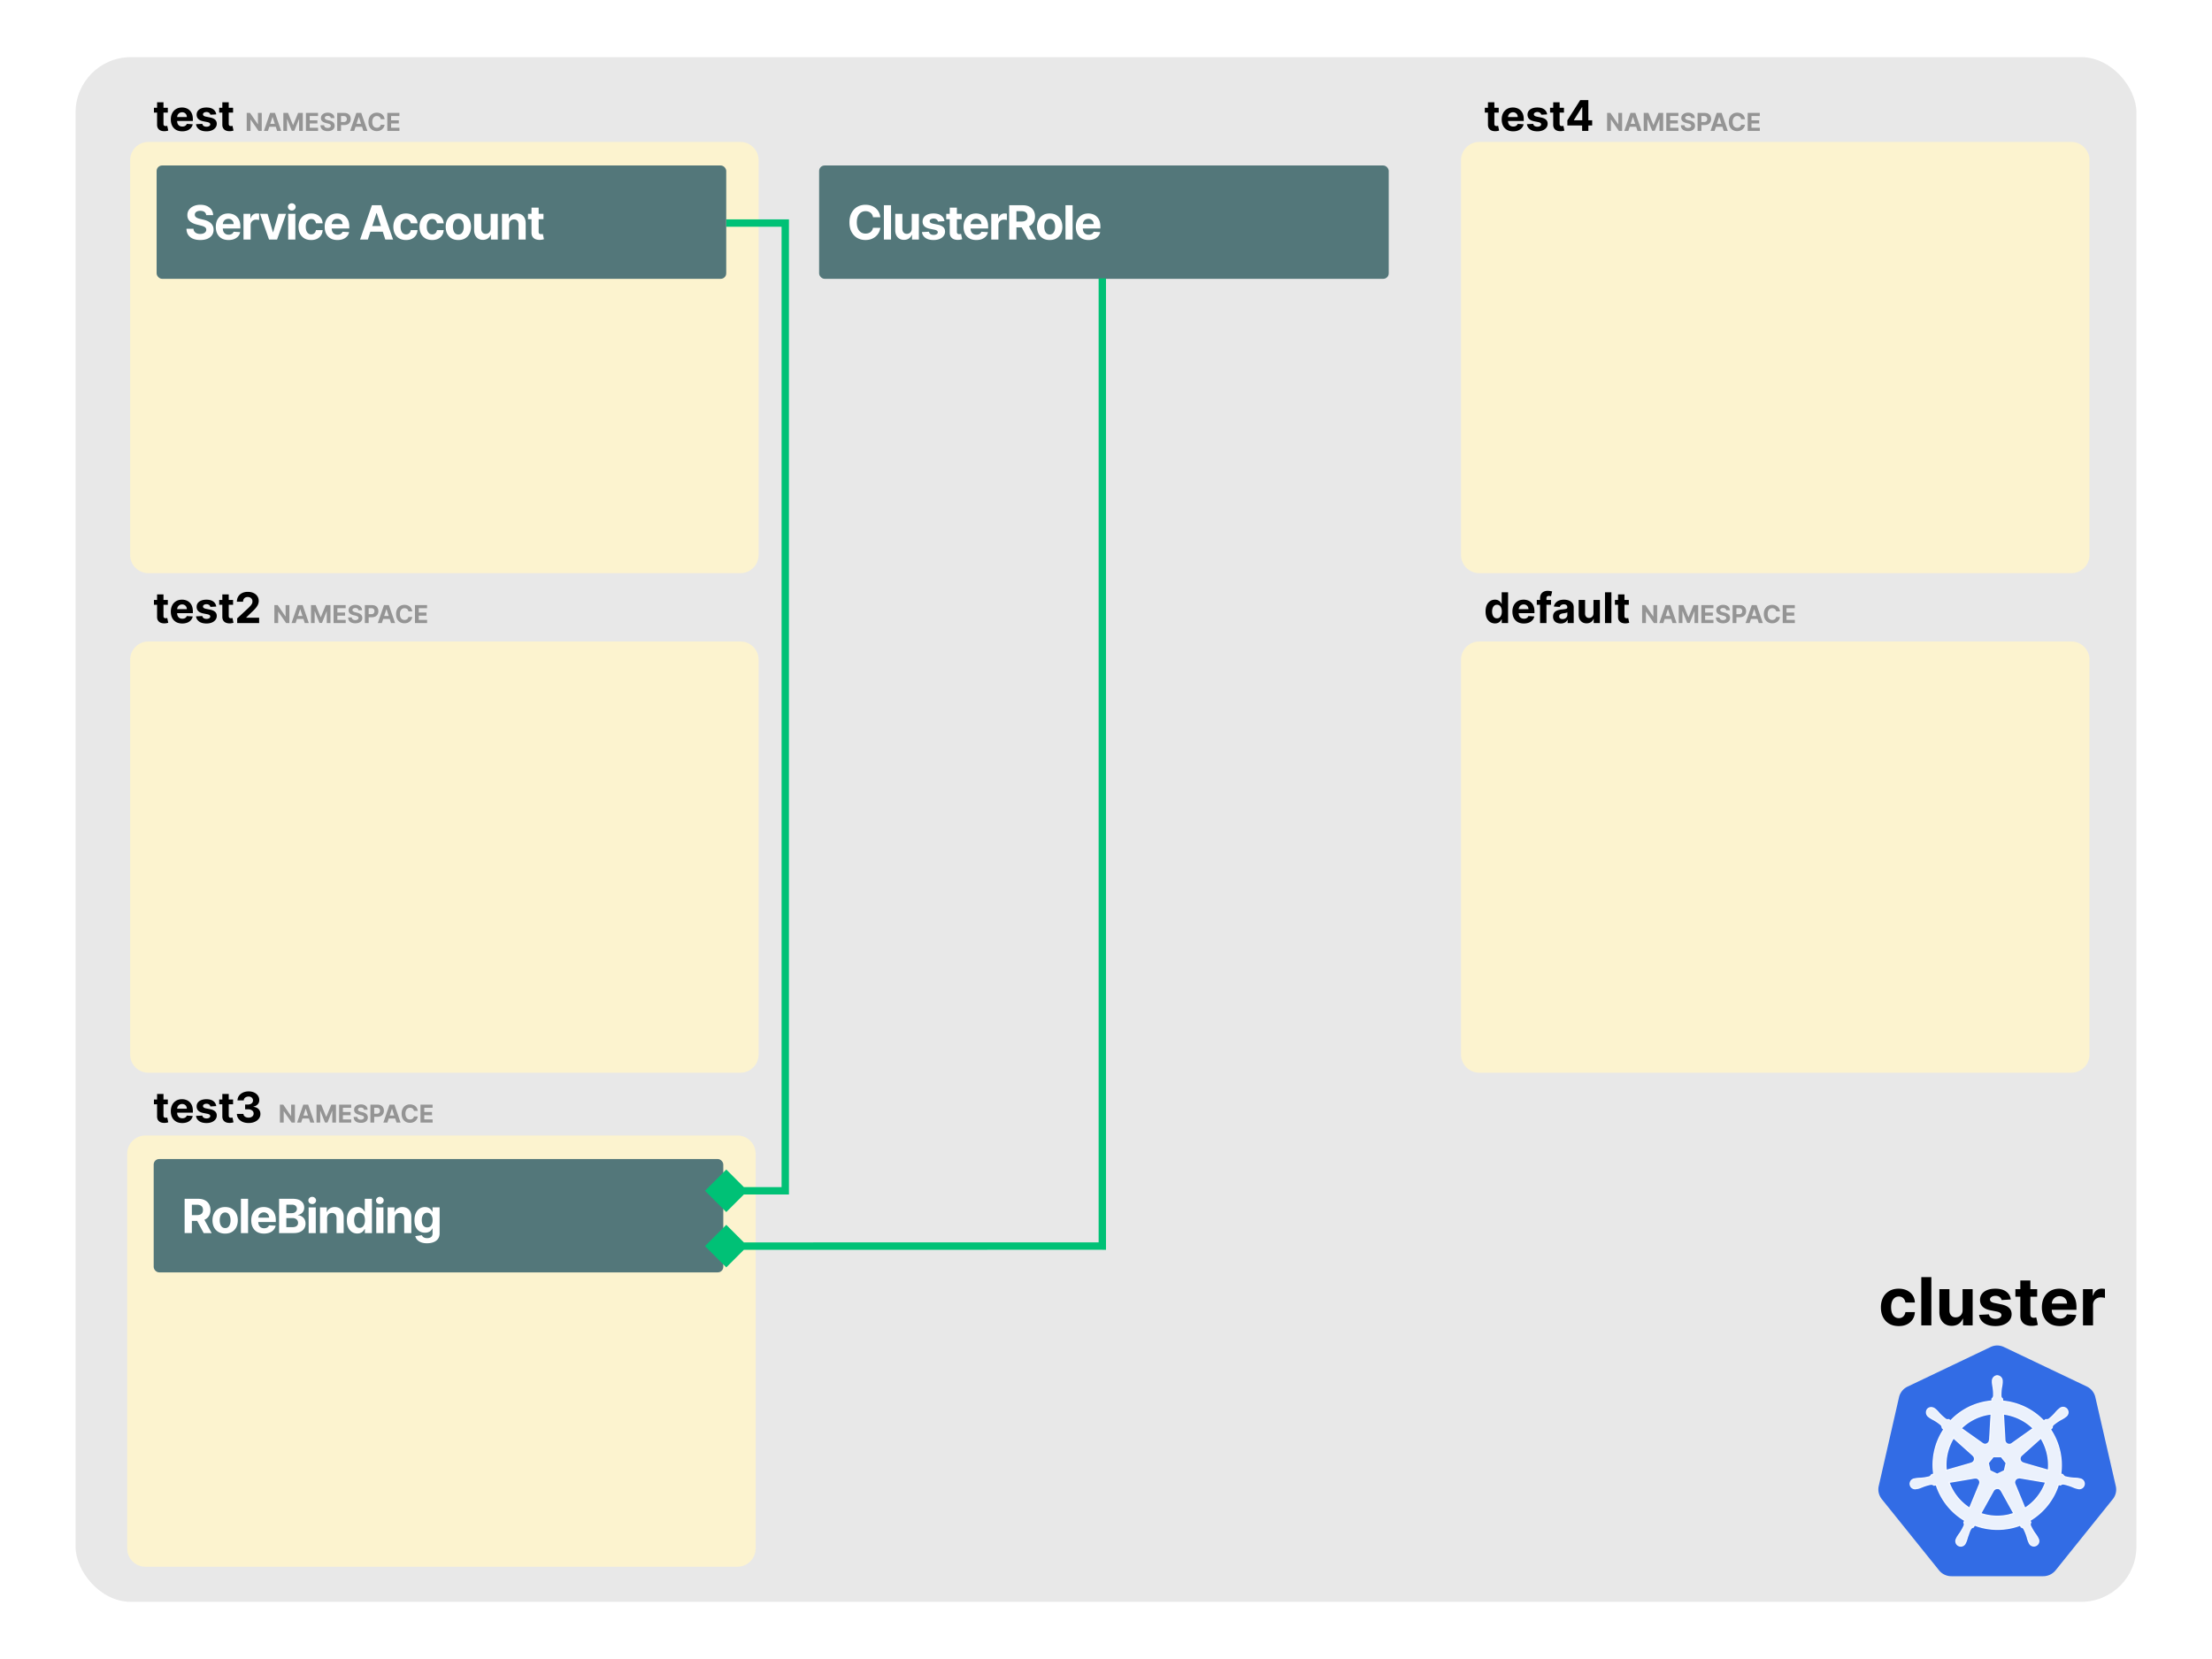 <svg viewBox="0 0 1200 900" fill="none" xmlns="http://www.w3.org/2000/svg"><path fill="#fff" d="M0 0h1200v900H0z"></path><rect x="41" y="31" width="1118" height="838" rx="30" fill="#E8E8E8"></rect><path fill-rule="evenodd" clip-rule="evenodd" d="M70.597 86.9c0-5.468 4.432-9.9 9.9-9.9H401.64c5.468 0 9.9 4.432 9.9 9.9v214.149c0 5.468-4.432 9.9-9.9 9.9H80.497c-5.468 0-9.9-4.432-9.9-9.9V86.899z" fill="#FCF3CF"></path><rect x="84.969" y="89.775" width="309.005" height="61.481" rx="2.97" fill="#53777A"></rect><path d="M111.848 116.693c-.072-.733-.384-1.302-.935-1.707-.551-.406-1.299-.609-2.244-.609-.642 0-1.184.091-1.626.272-.442.176-.781.421-1.017.736-.23.315-.345.672-.345 1.072-.012.333.057.624.209.872.157.248.372.463.645.645.272.176.587.33.944.463.358.127.739.236 1.145.327l1.671.4c.812.182 1.556.424 2.235.727a6.778 6.778 0 011.762 1.117c.496.442.881.963 1.153 1.562.279.6.421 1.287.427 2.062-.006 1.138-.296 2.126-.872 2.961-.569.83-1.392 1.475-2.47 1.935-1.072.454-2.365.681-3.879.681-1.502 0-2.81-.23-3.924-.69-1.108-.46-1.974-1.142-2.598-2.044-.617-.908-.941-2.032-.972-3.37h3.806c.043.624.221 1.145.536 1.563.321.411.748.723 1.281.935.539.206 1.147.309 1.826.309.666 0 1.244-.097 1.735-.291.496-.193.881-.463 1.153-.808.273-.345.409-.742.409-1.19 0-.418-.124-.769-.372-1.054-.243-.284-.6-.527-1.072-.726-.467-.2-1.039-.382-1.717-.545l-2.026-.509c-1.568-.382-2.806-.978-3.715-1.789-.908-.812-1.359-1.905-1.353-3.28-.006-1.126.294-2.11.899-2.952.612-.841 1.45-1.498 2.516-1.971 1.066-.472 2.277-.708 3.634-.708 1.38 0 2.585.236 3.615.708 1.035.473 1.841 1.13 2.416 1.971.575.842.872 1.817.89 2.925h-3.77zm12.141 13.525c-1.435 0-2.671-.29-3.706-.872a5.966 5.966 0 01-2.38-2.489c-.557-1.077-.836-2.352-.836-3.824 0-1.435.279-2.694.836-3.778.557-1.084 1.341-1.929 2.353-2.535 1.017-.605 2.21-.908 3.579-.908.92 0 1.777.148 2.57.445a5.71 5.71 0 012.089 1.317c.6.588 1.066 1.326 1.399 2.217.333.884.5 1.919.5 3.106v1.063h-11.781v-2.398h8.138c0-.557-.121-1.051-.363-1.481a2.598 2.598 0 00-1.008-1.008c-.424-.248-.918-.372-1.481-.372-.587 0-1.108.136-1.562.408a2.87 2.87 0 00-1.054 1.081 3.056 3.056 0 00-.39 1.499v2.28c0 .69.127 1.287.381 1.789.26.503.627.891 1.099 1.163.472.273 1.033.409 1.681.409a3.66 3.66 0 001.18-.182c.358-.121.663-.303.918-.545a2.37 2.37 0 00.581-.89l3.579.236a4.892 4.892 0 01-1.117 2.253c-.557.636-1.278 1.132-2.162 1.489-.878.352-1.893.527-3.043.527zm8.114-.272v-13.952h3.752v2.434H136c.254-.866.681-1.52 1.281-1.962.599-.448 1.29-.672 2.071-.672.194 0 .402.012.627.036.224.025.42.058.59.1v3.434a5.065 5.065 0 00-.754-.146 6.84 6.84 0 00-.881-.063c-.569 0-1.078.124-1.526.372a2.748 2.748 0 00-1.054 1.018c-.254.436-.381.938-.381 1.507v7.894h-3.87zm23.084-13.952l-4.878 13.952h-4.36l-4.878-13.952h4.088l2.897 9.982h.146l2.888-9.982h4.097zm1.165 13.952v-13.952h3.87v13.952h-3.87zm1.944-15.751c-.575 0-1.069-.19-1.48-.572-.406-.388-.609-.851-.609-1.39 0-.533.203-.99.609-1.371a2.08 2.08 0 011.48-.582c.576 0 1.066.194 1.472.582.412.381.617.838.617 1.371 0 .539-.205 1.002-.617 1.39a2.069 2.069 0 01-1.472.572zm10.515 16.023c-1.429 0-2.659-.302-3.688-.908a6.144 6.144 0 01-2.362-2.543c-.545-1.084-.817-2.332-.817-3.743 0-1.429.275-2.682.826-3.76a6.145 6.145 0 012.371-2.534c1.024-.612 2.241-.918 3.652-.918 1.217 0 2.283.221 3.197.663.914.442 1.638 1.063 2.171 1.862.533.8.827 1.738.881 2.816h-3.651c-.103-.696-.376-1.256-.818-1.68-.436-.43-1.008-.645-1.717-.645-.599 0-1.123.163-1.571.49-.442.321-.787.791-1.036 1.408-.248.618-.372 1.366-.372 2.244 0 .89.121 1.647.363 2.271.249.623.597 1.099 1.045 1.426.448.327.972.49 1.571.49a2.56 2.56 0 001.19-.272c.357-.182.651-.445.881-.791.236-.351.391-.772.464-1.262h3.651c-.061 1.066-.351 2.004-.872 2.816-.515.805-1.226 1.435-2.135 1.889-.908.454-1.983.681-3.224.681zm14.252 0c-1.435 0-2.67-.29-3.706-.872a5.978 5.978 0 01-2.38-2.489c-.557-1.077-.835-2.352-.835-3.824 0-1.435.278-2.694.835-3.778.558-1.084 1.342-1.929 2.353-2.535 1.017-.605 2.21-.908 3.579-.908.92 0 1.777.148 2.57.445.8.291 1.496.73 2.09 1.317.599.588 1.065 1.326 1.398 2.217.333.884.5 1.919.5 3.106v1.063h-11.781v-2.398h8.139c0-.557-.122-1.051-.364-1.481a2.598 2.598 0 00-1.008-1.008c-.424-.248-.917-.372-1.481-.372-.587 0-1.108.136-1.562.408a2.878 2.878 0 00-1.054 1.081 3.056 3.056 0 00-.39 1.499v2.28c0 .69.127 1.287.381 1.789.261.503.627.891 1.099 1.163.473.273 1.033.409 1.681.409.43 0 .823-.061 1.181-.182a2.45 2.45 0 00.917-.545 2.37 2.37 0 00.581-.89l3.579.236a4.883 4.883 0 01-1.117 2.253c-.557.636-1.278 1.132-2.162 1.489-.878.352-1.892.527-3.043.527zm16.499-.272h-4.215l6.422-18.603h5.069l6.413 18.603h-4.215l-4.66-14.352h-.145l-4.669 14.352zm-.263-7.312h9.955v3.07h-9.955v-3.07zm20.958 7.584c-1.429 0-2.659-.302-3.688-.908a6.144 6.144 0 01-2.362-2.543c-.545-1.084-.817-2.332-.817-3.743 0-1.429.275-2.682.826-3.76a6.145 6.145 0 012.371-2.534c1.024-.612 2.241-.918 3.652-.918 1.217 0 2.283.221 3.197.663.914.442 1.638 1.063 2.171 1.862.533.8.827 1.738.881 2.816h-3.651c-.103-.696-.376-1.256-.818-1.68-.436-.43-1.008-.645-1.717-.645-.599 0-1.123.163-1.571.49-.442.321-.787.791-1.036 1.408-.248.618-.372 1.366-.372 2.244 0 .89.121 1.647.363 2.271.249.623.597 1.099 1.045 1.426.448.327.972.49 1.571.49a2.56 2.56 0 001.19-.272c.357-.182.651-.445.881-.791.236-.351.391-.772.464-1.262h3.651c-.061 1.066-.351 2.004-.872 2.816-.515.805-1.226 1.435-2.135 1.889-.908.454-1.983.681-3.224.681zm14.198 0c-1.429 0-2.659-.302-3.688-.908a6.138 6.138 0 01-2.362-2.543c-.545-1.084-.817-2.332-.817-3.743 0-1.429.275-2.682.826-3.76a6.138 6.138 0 012.371-2.534c1.023-.612 2.241-.918 3.652-.918 1.217 0 2.282.221 3.197.663.914.442 1.638 1.063 2.171 1.862.533.8.826 1.738.881 2.816h-3.652c-.103-.696-.375-1.256-.817-1.68-.436-.43-1.008-.645-1.717-.645-.599 0-1.123.163-1.571.49-.442.321-.788.791-1.036 1.408-.248.618-.372 1.366-.372 2.244 0 .89.121 1.647.363 2.271.248.623.597 1.099 1.045 1.426.448.327.972.49 1.571.49a2.56 2.56 0 001.19-.272c.357-.182.651-.445.881-.791.236-.351.391-.772.463-1.262h3.652c-.061 1.066-.351 2.004-.872 2.816-.515.805-1.226 1.435-2.135 1.889-.908.454-1.983.681-3.224.681zm14.198 0c-1.411 0-2.632-.299-3.661-.899a6.158 6.158 0 01-2.371-2.525c-.557-1.084-.835-2.341-.835-3.77 0-1.441.278-2.7.835-3.778a6.088 6.088 0 012.371-2.526c1.029-.605 2.25-.908 3.661-.908s2.628.303 3.651.908a6.064 6.064 0 012.38 2.526c.557 1.078.836 2.337.836 3.778 0 1.429-.279 2.686-.836 3.77a6.134 6.134 0 01-2.38 2.525c-1.023.6-2.24.899-3.651.899zm.018-2.997c.642 0 1.178-.182 1.608-.545.429-.37.753-.872.971-1.508.224-.636.337-1.36.337-2.171 0-.811-.113-1.535-.337-2.171-.218-.636-.542-1.138-.971-1.508-.43-.369-.966-.554-1.608-.554-.648 0-1.193.185-1.635.554-.436.37-.766.872-.99 1.508-.218.636-.327 1.36-.327 2.171 0 .811.109 1.535.327 2.171.224.636.554 1.138.99 1.508.442.363.987.545 1.635.545zm17.497-3.216v-8.011h3.87v13.952h-3.715v-2.534h-.146a4.122 4.122 0 01-1.571 1.971c-.727.496-1.614.744-2.662.744-.932 0-1.753-.211-2.461-.635-.709-.424-1.263-1.027-1.662-1.808-.394-.781-.594-1.717-.6-2.807v-8.883h3.87v8.193c.006.824.227 1.474.663 1.953.436.478 1.02.717 1.753.717.466 0 .902-.106 1.308-.317.405-.218.732-.539.981-.963.254-.424.378-.948.372-1.572zm10.02-2.125v8.066h-3.87v-13.952h3.688v2.461h.164a3.885 3.885 0 011.553-1.925c.726-.479 1.608-.718 2.643-.718.969 0 1.814.212 2.534.636.721.424 1.281 1.029 1.681 1.817.399.781.599 1.713.599 2.797v8.884h-3.869v-8.193c.006-.854-.212-1.52-.654-1.999-.442-.484-1.051-.726-1.826-.726-.521 0-.981.112-1.381.336a2.344 2.344 0 00-.926.981c-.218.424-.33.935-.336 1.535zm18.648-5.886v2.906h-8.402v-2.906h8.402zm-6.494-3.343h3.869v13.007c0 .358.055.636.164.836a.9.9 0 00.454.409c.2.079.43.118.69.118.182 0 .364-.015.545-.045.182-.037.321-.064.418-.082l.609 2.879c-.194.061-.467.13-.818.209a6.595 6.595 0 01-1.281.155c-.932.036-1.75-.088-2.452-.373a3.426 3.426 0 01-1.626-1.326c-.387-.6-.578-1.356-.572-2.271v-13.516z" fill="#fff"></path><path d="M91.046 58.478v2.609h-7.54v-2.609h7.54zm-5.829-3h3.473v11.674c0 .32.05.57.147.75a.809.809 0 00.408.367c.179.07.385.106.62.106.162 0 .325-.014.488-.04.163-.033.288-.058.375-.074l.547 2.584a9.733 9.733 0 01-.734.188 5.883 5.883 0 01-1.15.138c-.837.033-1.57-.079-2.2-.334a3.072 3.072 0 01-1.46-1.19c-.348-.538-.519-1.218-.514-2.038v-12.13zM98.88 71.245c-1.288 0-2.396-.261-3.326-.783a5.36 5.36 0 01-2.136-2.234c-.5-.967-.75-2.111-.75-3.432 0-1.288.25-2.418.75-3.391a5.544 5.544 0 012.112-2.275c.913-.543 1.984-.815 3.212-.815.826 0 1.595.133 2.307.4.717.26 1.342.655 1.875 1.182.538.527.956 1.19 1.255 1.989.299.793.449 1.723.449 2.788v.954H94.054v-2.153h7.305c0-.5-.109-.942-.326-1.328a2.34 2.34 0 00-.905-.905c-.38-.223-.824-.334-1.33-.334-.526 0-.994.122-1.401.367a2.568 2.568 0 00-.946.97 2.74 2.74 0 00-.35 1.345v2.046c0 .62.114 1.155.342 1.606.234.45.562.799.986 1.043.424.245.927.367 1.508.367.386 0 .74-.054 1.06-.163.321-.109.595-.272.824-.489a2.12 2.12 0 00.521-.799l3.212.212a4.388 4.388 0 01-1.002 2.022c-.5.57-1.147 1.016-1.941 1.337-.788.315-1.698.473-2.73.473zm18.432-9.196l-3.179.196a1.642 1.642 0 00-.35-.734c-.18-.223-.416-.4-.71-.53-.288-.136-.633-.204-1.035-.204-.538 0-.992.114-1.361.343-.37.222-.555.521-.555.896 0 .3.12.552.359.759.239.206.649.372 1.231.497l2.266.456c1.218.25 2.125.652 2.723 1.207.598.554.897 1.282.897 2.185 0 .82-.242 1.54-.726 2.16-.478.62-1.136 1.103-1.973 1.451-.831.342-1.79.514-2.877.514-1.658 0-2.979-.346-3.962-1.036-.978-.695-1.552-1.641-1.72-2.837l3.415-.18c.104.506.354.892.75 1.159.397.26.905.39 1.525.39.609 0 1.098-.116 1.467-.35.375-.239.565-.546.571-.92a.96.96 0 00-.4-.775c-.26-.207-.663-.364-1.206-.473l-2.169-.432c-1.222-.245-2.133-.669-2.731-1.272-.592-.603-.888-1.372-.888-2.307 0-.804.217-1.497.652-2.079.44-.581 1.057-1.03 1.851-1.345.799-.315 1.733-.473 2.804-.473 1.581 0 2.826.335 3.734 1.003.913.668 1.445 1.579 1.597 2.73zm9.133-3.57v2.608h-7.541v-2.609h7.541zm-5.829-3h3.473v11.673c0 .32.049.57.147.75a.808.808 0 00.407.367c.18.07.386.106.62.106.163 0 .326-.014.489-.04.163-.033.288-.058.375-.074l.546 2.584a9.725 9.725 0 01-.733.188 5.896 5.896 0 01-1.15.138c-.837.033-1.571-.079-2.201-.334a3.072 3.072 0 01-1.459-1.19c-.348-.538-.519-1.218-.514-2.038v-12.13z" fill="#000"></path><path d="M141.993 61.26V71h-1.779l-4.237-6.13h-.071V71h-2.06v-9.74h1.808l4.203 6.126h.086V61.26h2.05zm3.379 9.74h-2.206l3.362-9.74h2.654l3.357 9.74h-2.207l-2.439-7.514h-.076L145.372 71zm-.137-3.828h5.212v1.607h-5.212v-1.607zm8.476-5.911h2.54l2.682 6.543h.114l2.682-6.543h2.539V71h-1.997v-6.339h-.081l-2.52 6.291h-1.36l-2.521-6.315h-.081V71h-1.997v-9.74zM165.965 71v-9.74h6.562v1.699h-4.503v2.32h4.166v1.698h-4.166v2.325h4.522V71h-6.581zm13.483-6.938c-.039-.384-.202-.682-.49-.894-.289-.213-.68-.319-1.175-.319-.336 0-.62.048-.851.143-.232.092-.409.22-.533.385a.93.93 0 00-.18.561.798.798 0 00.109.457c.082.13.195.242.338.337.142.092.307.173.494.243.187.066.387.124.599.171l.875.21c.425.094.815.221 1.17.38.355.158.663.353.923.585.26.231.461.504.604.818.146.313.22.673.223 1.08-.003.595-.155 1.112-.456 1.55-.298.434-.73.771-1.294 1.012-.561.238-1.238.357-2.03.357-.787 0-1.471-.12-2.055-.362-.58-.24-1.033-.597-1.36-1.07-.323-.475-.493-1.063-.509-1.764h1.993c.022.327.116.6.28.818.168.216.392.379.671.49.282.108.601.162.956.162.349 0 .651-.051.908-.153.26-.1.461-.242.604-.423a.976.976 0 00.214-.623.81.81 0 00-.195-.551c-.127-.15-.314-.276-.561-.38a5.71 5.71 0 00-.899-.286l-1.06-.266c-.821-.2-1.47-.512-1.945-.937-.476-.425-.712-.997-.709-1.717-.003-.59.154-1.105.471-1.545.32-.441.759-.785 1.317-1.032.558-.248 1.192-.371 1.902-.371.723 0 1.354.123 1.893.37.542.248.964.592 1.265 1.033.301.44.457.95.466 1.53h-1.973zM182.939 71v-9.74h3.843c.738 0 1.368.142 1.887.424.52.28.917.667 1.189 1.165.276.495.414 1.065.414 1.712s-.139 1.217-.418 1.712a2.89 2.89 0 01-1.213 1.156c-.526.275-1.164.413-1.912.413h-2.449v-1.65h2.116c.397 0 .723-.068.98-.204.26-.14.453-.332.58-.576.13-.247.195-.53.195-.85 0-.324-.065-.606-.195-.847a1.302 1.302 0 00-.58-.566c-.26-.136-.59-.205-.989-.205h-1.389V71h-2.059zm9.225 0h-2.207l3.362-9.74h2.654L199.33 71h-2.207l-2.439-7.514h-.076L192.164 71zm-.138-3.828h5.212v1.607h-5.212v-1.607zm16.612-2.501h-2.083a2.043 2.043 0 00-.233-.719 1.836 1.836 0 00-.452-.542 1.989 1.989 0 00-.637-.342 2.44 2.44 0 00-.775-.119c-.505 0-.944.125-1.318.376-.374.247-.664.608-.87 1.084-.206.472-.309 1.046-.309 1.721 0 .695.103 1.278.309 1.75.209.473.501.83.875 1.07.374.241.807.362 1.298.362.276 0 .531-.037.766-.11a2.02 2.02 0 00.632-.318 1.85 1.85 0 00.457-.519c.124-.202.209-.434.257-.694l2.083.01a3.884 3.884 0 01-1.265 2.401c-.359.324-.787.58-1.284.77-.495.188-1.054.281-1.679.281-.869 0-1.645-.196-2.33-.59-.682-.393-1.221-.962-1.617-1.707-.393-.745-.59-1.647-.59-2.706 0-1.062.2-1.965.599-2.71.4-.745.942-1.313 1.627-1.703.685-.393 1.455-.59 2.311-.59.564 0 1.087.08 1.569.238.485.159.915.39 1.289.695.374.301.678.67.913 1.108.238.437.39.938.457 1.503zM210.114 71v-9.74h6.563v1.699h-4.504v2.32h4.166v1.698h-4.166v2.325h4.523V71h-6.582z" fill="#949494"></path><path fill-rule="evenodd" clip-rule="evenodd" d="M70.597 357.9c0-5.468 4.432-9.9 9.9-9.9H401.64c5.468 0 9.9 4.432 9.9 9.9v214.149c0 5.468-4.432 9.9-9.9 9.9H80.497c-5.468 0-9.9-4.432-9.9-9.9V357.9z" fill="#FCF3CF"></path><path d="M91.046 325.478v2.609h-7.54v-2.609h7.54zm-5.829-3h3.473v11.674c0 .321.05.571.147.75a.81.81 0 00.408.367c.179.071.385.106.62.106.162 0 .325-.014.488-.041l.375-.073.547 2.584c-.175.054-.419.117-.734.188a5.872 5.872 0 01-1.15.138c-.837.033-1.57-.079-2.2-.334a3.069 3.069 0 01-1.46-1.19c-.348-.538-.519-1.218-.514-2.038v-12.131zm13.663 15.767c-1.288 0-2.396-.261-3.326-.783a5.36 5.36 0 01-2.136-2.234c-.5-.967-.75-2.111-.75-3.432 0-1.288.25-2.418.75-3.391a5.548 5.548 0 012.112-2.275c.913-.543 1.984-.815 3.212-.815.826 0 1.595.133 2.307.4a5.128 5.128 0 011.875 1.182c.538.527.956 1.19 1.255 1.989.299.793.449 1.723.449 2.788v.954H94.054v-2.152h7.305c0-.5-.109-.943-.326-1.329a2.336 2.336 0 00-.905-.905c-.38-.223-.824-.334-1.33-.334-.526 0-.994.122-1.401.366-.402.24-.718.563-.946.971-.228.402-.345.85-.35 1.345v2.046c0 .619.114 1.155.342 1.606.234.451.562.799.986 1.043.424.245.927.367 1.508.367.386 0 .74-.054 1.06-.163.321-.109.595-.272.824-.489a2.12 2.12 0 00.521-.799l3.212.212a4.388 4.388 0 01-1.002 2.022c-.5.57-1.147 1.016-1.941 1.337-.788.315-1.698.473-2.73.473zm18.432-9.196l-3.179.196a1.64 1.64 0 00-.35-.734c-.18-.223-.416-.4-.71-.53-.288-.136-.633-.204-1.035-.204-.538 0-.992.114-1.361.343-.37.222-.555.521-.555.896 0 .299.12.552.359.758.239.207.649.373 1.231.498l2.266.456c1.218.25 2.125.652 2.723 1.207.598.554.897 1.282.897 2.185 0 .82-.242 1.54-.726 2.16-.478.619-1.136 1.103-1.973 1.451-.831.342-1.79.514-2.877.514-1.658 0-2.979-.346-3.962-1.036-.978-.695-1.552-1.641-1.72-2.837l3.415-.179c.104.505.354.891.75 1.158.397.26.905.391 1.525.391.609 0 1.098-.117 1.467-.351.375-.239.565-.546.571-.921a.96.96 0 00-.4-.774c-.26-.207-.663-.364-1.206-.473l-2.169-.432c-1.222-.245-2.133-.669-2.731-1.272-.592-.603-.888-1.372-.888-2.307 0-.804.217-1.497.652-2.079.44-.581 1.057-1.03 1.851-1.345.799-.315 1.733-.473 2.804-.473 1.581 0 2.826.334 3.734 1.003.913.668 1.445 1.579 1.597 2.731zm9.133-3.571v2.609h-7.541v-2.609h7.541zm-5.829-3h3.473v11.674c0 .321.049.571.147.75a.81.81 0 00.407.367c.18.071.386.106.62.106.163 0 .326-.014.489-.041l.375-.073.546 2.584c-.174.054-.418.117-.733.188a5.885 5.885 0 01-1.15.138c-.837.033-1.571-.079-2.201-.334a3.07 3.07 0 01-1.459-1.19c-.348-.538-.519-1.218-.514-2.038v-12.131zM128.675 338v-2.543l5.943-5.503c.505-.489.929-.93 1.271-1.321.348-.391.612-.774.791-1.149.179-.381.269-.791.269-1.231 0-.489-.111-.911-.334-1.264a2.19 2.19 0 00-.913-.823 2.86 2.86 0 00-1.313-.294c-.511 0-.956.104-1.337.31-.38.207-.674.503-.88.889-.207.386-.31.845-.31 1.377h-3.35c0-1.092.247-2.04.741-2.845.495-.804 1.188-1.426 2.079-1.867.892-.44 1.919-.66 3.082-.66 1.195 0 2.236.212 3.122.636.891.418 1.584 1 2.079 1.745.494.744.742 1.597.742 2.559 0 .631-.125 1.253-.375 1.867-.245.614-.682 1.296-1.313 2.046-.63.745-1.519 1.639-2.666 2.682L133.566 335v.114h7.011V338h-11.902z" fill="#000"></path><path d="M156.993 328.261V338h-1.779l-4.237-6.13h-.071V338h-2.06v-9.739h1.808l4.203 6.125h.086v-6.125h2.05zm3.379 9.739h-2.206l3.362-9.739h2.654l3.357 9.739h-2.207l-2.439-7.514h-.076L160.372 338zm-.137-3.828h5.212v1.607h-5.212v-1.607zm8.476-5.911h2.54l2.682 6.543h.114l2.682-6.543h2.539V338h-1.997v-6.339h-.081l-2.52 6.291h-1.36l-2.521-6.315h-.081V338h-1.997v-9.739zM180.965 338v-9.739h6.562v1.698h-4.503v2.32h4.166v1.698h-4.166v2.325h4.522V338h-6.581zm13.483-6.938c-.039-.384-.202-.682-.49-.894-.289-.213-.68-.319-1.175-.319-.336 0-.62.048-.851.143-.232.092-.409.22-.533.385a.93.93 0 00-.18.561.799.799 0 00.109.457c.082.13.195.242.338.337.142.092.307.173.494.243.187.066.387.124.599.171l.875.209c.425.095.815.222 1.17.381.355.158.663.353.923.585.26.231.461.504.604.818.146.313.22.673.223 1.079-.003.596-.155 1.113-.456 1.55-.298.435-.73.772-1.294 1.013-.561.238-1.238.357-2.03.357-.787 0-1.471-.121-2.055-.362-.58-.24-1.033-.597-1.36-1.069-.323-.476-.493-1.064-.509-1.765h1.993a1.5 1.5 0 00.28.818c.168.216.392.379.671.49.282.108.601.162.956.162.349 0 .651-.051.908-.152.26-.102.461-.243.604-.424a.973.973 0 00.214-.623.809.809 0 00-.195-.551c-.127-.149-.314-.276-.561-.381a5.82 5.82 0 00-.899-.285l-1.06-.266c-.821-.2-1.47-.512-1.945-.937-.476-.425-.712-.997-.709-1.717-.003-.59.154-1.105.471-1.545.32-.441.759-.785 1.317-1.032.558-.248 1.192-.371 1.902-.371.723 0 1.354.123 1.893.371.542.247.964.591 1.265 1.032.301.44.457.951.466 1.531h-1.973zm3.491 6.938v-9.739h3.843c.738 0 1.368.141 1.887.423.52.279.917.667 1.189 1.165.276.495.414 1.065.414 1.712s-.139 1.218-.418 1.712c-.279.495-.684.88-1.213 1.156-.526.275-1.164.413-1.912.413h-2.449v-1.65h2.116c.397 0 .723-.068.98-.204.26-.14.453-.332.58-.576.13-.247.195-.531.195-.851 0-.323-.065-.605-.195-.846a1.302 1.302 0 00-.58-.566c-.26-.137-.59-.205-.989-.205h-1.389V338h-2.059zm9.225 0h-2.207l3.362-9.739h2.654L214.33 338h-2.207l-2.439-7.514h-.076L207.164 338zm-.138-3.828h5.212v1.607h-5.212v-1.607zm16.612-2.501h-2.083a2.049 2.049 0 00-.233-.719 1.84 1.84 0 00-.452-.542 1.982 1.982 0 00-.637-.342 2.445 2.445 0 00-.775-.119c-.505 0-.944.125-1.318.376-.374.247-.664.608-.87 1.084-.206.472-.309 1.046-.309 1.721 0 .695.103 1.278.309 1.75.209.473.501.829.875 1.07.374.241.807.362 1.298.362.276 0 .531-.037.766-.11.238-.072.448-.179.632-.318a1.85 1.85 0 00.457-.519c.124-.202.209-.434.257-.694l2.083.01a3.758 3.758 0 01-.405 1.293 3.879 3.879 0 01-.86 1.108c-.359.324-.787.58-1.284.771-.495.187-1.054.28-1.679.28-.869 0-1.645-.196-2.33-.59-.682-.393-1.221-.962-1.617-1.707-.393-.745-.59-1.647-.59-2.706 0-1.062.2-1.965.599-2.71.4-.745.942-1.313 1.627-1.703.685-.393 1.455-.589 2.311-.589a5.01 5.01 0 011.569.237c.485.159.915.39 1.289.695.374.301.678.67.913 1.108.238.437.39.938.457 1.503zm1.476 6.329v-9.739h6.563v1.698h-4.504v2.32h4.166v1.698h-4.166v2.325h4.523V338h-6.582z" fill="#949494"></path><rect x="444.372" y="89.775" width="309.005" height="61.481" rx="2.97" fill="#53777A"></rect><path d="M477.574 117.856h-3.979a3.901 3.901 0 00-.445-1.372 3.491 3.491 0 00-.863-1.035 3.782 3.782 0 00-1.217-.654 4.64 4.64 0 00-1.481-.227c-.963 0-1.801.239-2.516.717-.714.473-1.268 1.163-1.662 2.071-.394.903-.59 1.999-.59 3.288 0 1.327.196 2.441.59 3.343.4.902.957 1.584 1.671 2.044.715.46 1.541.69 2.48.69.527 0 1.014-.069 1.462-.209a3.85 3.85 0 001.209-.608c.351-.273.641-.603.872-.99.236-.388.399-.83.49-1.327l3.979.019a7.196 7.196 0 01-.773 2.47 7.395 7.395 0 01-1.644 2.117c-.684.617-1.501 1.108-2.452 1.471-.945.357-2.014.536-3.207.536-1.659 0-3.142-.375-4.45-1.126-1.302-.751-2.332-1.838-3.089-3.261-.751-1.423-1.126-3.146-1.126-5.169 0-2.028.381-3.754 1.144-5.177.763-1.423 1.799-2.507 3.107-3.252 1.308-.751 2.779-1.126 4.414-1.126 1.078 0 2.077.151 2.998.454a7.623 7.623 0 012.462 1.326 6.838 6.838 0 011.744 2.117c.454.835.744 1.792.872 2.87zm5.802-6.513v18.603h-3.869v-18.603h3.869zm11.232 12.662v-8.011h3.87v13.952h-3.715v-2.534h-.146a4.122 4.122 0 01-1.571 1.971c-.727.496-1.614.744-2.661.744-.933 0-1.754-.211-2.462-.635-.709-.424-1.263-1.027-1.662-1.808-.394-.781-.594-1.717-.6-2.807v-8.883h3.87v8.193c.006.824.227 1.474.663 1.953.436.478 1.02.717 1.753.717.466 0 .902-.106 1.308-.317.406-.218.733-.539.981-.963.254-.424.378-.948.372-1.572zm17.759-4.033l-3.543.218a1.824 1.824 0 00-.39-.817 2.088 2.088 0 00-.791-.591c-.32-.151-.705-.227-1.153-.227-.6 0-1.105.127-1.517.382-.412.248-.618.581-.618.999 0 .333.134.615.4.845.266.23.724.415 1.372.554l2.525.508c1.356.279 2.367.727 3.034 1.345.666.617.999 1.429.999 2.434 0 .915-.27 1.717-.809 2.407-.533.691-1.265 1.229-2.198 1.617-.926.382-1.995.572-3.206.572-1.847 0-3.319-.384-4.415-1.153-1.09-.775-1.729-1.829-1.916-3.161l3.806-.2c.115.563.393.993.835 1.29.442.29 1.008.436 1.699.436.678 0 1.223-.13 1.635-.391.418-.266.63-.608.636-1.026a1.068 1.068 0 00-.445-.863c-.291-.23-.739-.406-1.345-.527l-2.416-.481c-1.362-.273-2.377-.745-3.043-1.417-.66-.673-.99-1.529-.99-2.571 0-.896.242-1.668.727-2.316.49-.648 1.178-1.148 2.062-1.499.89-.351 1.931-.527 3.124-.527 1.762 0 3.149.373 4.16 1.117 1.018.745 1.611 1.76 1.781 3.043zm9.361-3.978v2.906h-8.402v-2.906h8.402zm-6.495-3.343h3.87v13.007c0 .358.054.636.163.836.109.194.261.33.454.409.2.079.43.118.691.118.181 0 .363-.015.545-.045.181-.037.321-.064.418-.082l.608 2.879c-.194.061-.466.13-.817.209a6.605 6.605 0 01-1.281.155c-.933.036-1.75-.088-2.453-.373a3.426 3.426 0 01-1.626-1.326c-.387-.6-.578-1.356-.572-2.271v-13.516zm14.409 17.567c-1.435 0-2.67-.29-3.706-.872a5.978 5.978 0 01-2.38-2.489c-.557-1.077-.835-2.352-.835-3.824 0-1.435.278-2.694.835-3.778.558-1.084 1.342-1.929 2.353-2.535 1.017-.605 2.21-.908 3.579-.908.92 0 1.777.148 2.57.445.8.291 1.496.73 2.09 1.317.599.588 1.065 1.326 1.398 2.217.334.884.5 1.919.5 3.106v1.063h-11.781v-2.398h8.139c0-.557-.121-1.051-.364-1.481a2.598 2.598 0 00-1.008-1.008c-.424-.248-.917-.372-1.481-.372-.587 0-1.108.136-1.562.408a2.878 2.878 0 00-1.054 1.081 3.056 3.056 0 00-.39 1.499v2.28c0 .69.127 1.287.381 1.789.261.503.627.891 1.099 1.163.473.273 1.033.409 1.681.409.43 0 .823-.061 1.181-.182a2.45 2.45 0 00.917-.545 2.37 2.37 0 00.581-.89l3.579.236a4.883 4.883 0 01-1.117 2.253c-.557.636-1.278 1.132-2.162 1.489-.878.352-1.892.527-3.043.527zm8.115-.272v-13.952h3.751v2.434h.145c.255-.866.682-1.52 1.281-1.962.6-.448 1.29-.672 2.071-.672.194 0 .403.012.627.036.224.025.421.058.59.1v3.434a5.039 5.039 0 00-.754-.146 6.827 6.827 0 00-.881-.063c-.569 0-1.078.124-1.526.372a2.738 2.738 0 00-1.053 1.018c-.255.436-.382.938-.382 1.507v7.894h-3.869zm9.724 0v-18.603h7.339c1.405 0 2.604.251 3.597.754.999.497 1.759 1.202 2.28 2.116.527.909.79 1.978.79 3.207 0 1.235-.266 2.298-.799 3.188-.533.884-1.305 1.562-2.316 2.035-1.005.472-2.223.708-3.652.708h-4.914v-3.161h4.279c.75 0 1.374-.103 1.871-.309.496-.205.866-.514 1.108-.926.248-.412.372-.924.372-1.535 0-.618-.124-1.139-.372-1.562-.242-.424-.615-.745-1.117-.963-.497-.224-1.124-.336-1.881-.336h-2.652v15.387h-3.933zm10.046-8.466l4.624 8.466h-4.342l-4.524-8.466h4.242zm11.932 8.738c-1.411 0-2.631-.299-3.661-.899a6.158 6.158 0 01-2.371-2.525c-.557-1.084-.835-2.341-.835-3.77 0-1.441.278-2.7.835-3.778a6.088 6.088 0 012.371-2.526c1.03-.605 2.25-.908 3.661-.908s2.628.303 3.651.908a6.064 6.064 0 012.38 2.526c.557 1.078.836 2.337.836 3.778 0 1.429-.279 2.686-.836 3.77a6.134 6.134 0 01-2.38 2.525c-1.023.6-2.24.899-3.651.899zm.018-2.997c.642 0 1.178-.182 1.608-.545.43-.37.754-.872.972-1.508.224-.636.336-1.36.336-2.171 0-.811-.112-1.535-.336-2.171-.218-.636-.542-1.138-.972-1.508-.43-.369-.966-.554-1.608-.554-.648 0-1.193.185-1.635.554-.436.37-.766.872-.99 1.508-.218.636-.327 1.36-.327 2.171 0 .811.109 1.535.327 2.171.224.636.554 1.138.99 1.508.442.363.987.545 1.635.545zm12.42-15.878v18.603h-3.87v-18.603h3.87zm8.643 18.875c-1.435 0-2.67-.29-3.706-.872a5.972 5.972 0 01-2.38-2.489c-.557-1.077-.835-2.352-.835-3.824 0-1.435.278-2.694.835-3.778a6.184 6.184 0 012.353-2.535c1.017-.605 2.21-.908 3.579-.908.92 0 1.777.148 2.57.445.8.291 1.496.73 2.089 1.317.6.588 1.066 1.326 1.399 2.217.333.884.5 1.919.5 3.106v1.063h-11.781v-2.398h8.138c0-.557-.121-1.051-.363-1.481a2.598 2.598 0 00-1.008-1.008c-.424-.248-.918-.372-1.481-.372-.587 0-1.108.136-1.562.408a2.878 2.878 0 00-1.054 1.081 3.056 3.056 0 00-.39 1.499v2.28c0 .69.127 1.287.381 1.789.261.503.627.891 1.099 1.163.473.273 1.033.409 1.681.409.43 0 .823-.061 1.181-.182a2.45 2.45 0 00.917-.545 2.37 2.37 0 00.581-.89l3.579.236a4.892 4.892 0 01-1.117 2.253c-.557.636-1.278 1.132-2.162 1.489-.878.352-1.892.527-3.043.527z" fill="#fff"></path><path fill-rule="evenodd" clip-rule="evenodd" d="M69 625.9c0-5.468 4.432-9.9 9.9-9.9h321.143c5.468 0 9.9 4.432 9.9 9.9v214.149c0 5.468-4.432 9.9-9.9 9.9H78.9c-5.468 0-9.9-4.432-9.9-9.9V625.9z" fill="#FCF3CF"></path><rect x="83.372" y="628.775" width="309.005" height="61.481" rx="2.97" fill="#53777A"></rect><path d="M100.16 668.946v-18.603h7.339c1.405 0 2.604.251 3.597.754.999.497 1.759 1.202 2.28 2.116.527.909.79 1.978.79 3.207 0 1.235-.266 2.298-.799 3.188-.533.884-1.305 1.562-2.316 2.035-1.005.472-2.223.708-3.652.708h-4.914v-3.161h4.279c.75 0 1.374-.103 1.871-.309.496-.205.866-.514 1.108-.926.248-.412.372-.924.372-1.535 0-.618-.124-1.139-.372-1.562-.242-.424-.615-.745-1.117-.963-.497-.224-1.124-.336-1.881-.336h-2.652v15.387h-3.933zm10.046-8.466l4.624 8.466h-4.342l-4.524-8.466h4.242zm11.932 8.738c-1.411 0-2.631-.299-3.661-.899a6.158 6.158 0 01-2.371-2.525c-.557-1.084-.835-2.341-.835-3.77 0-1.441.278-2.7.835-3.778a6.088 6.088 0 012.371-2.526c1.03-.605 2.25-.908 3.661-.908s2.628.303 3.651.908a6.064 6.064 0 012.38 2.526c.557 1.078.836 2.337.836 3.778 0 1.429-.279 2.686-.836 3.77a6.134 6.134 0 01-2.38 2.525c-1.023.6-2.24.899-3.651.899zm.018-2.997c.642 0 1.178-.182 1.608-.545.43-.37.754-.872.972-1.508.224-.636.336-1.36.336-2.171 0-.811-.112-1.535-.336-2.171-.218-.636-.542-1.138-.972-1.508-.43-.369-.966-.554-1.608-.554-.648 0-1.193.185-1.635.554-.436.37-.766.872-.99 1.508-.218.636-.327 1.36-.327 2.171 0 .811.109 1.535.327 2.171.224.636.554 1.138.99 1.508.442.363.987.545 1.635.545zm12.42-15.878v18.603h-3.87v-18.603h3.87zm8.643 18.875c-1.435 0-2.67-.29-3.706-.872a5.972 5.972 0 01-2.38-2.489c-.557-1.077-.835-2.352-.835-3.824 0-1.435.278-2.694.835-3.778a6.184 6.184 0 012.353-2.535c1.017-.605 2.21-.908 3.579-.908.92 0 1.777.148 2.57.445.8.291 1.496.73 2.089 1.317.6.588 1.066 1.326 1.399 2.217.333.884.5 1.919.5 3.106v1.063h-11.781v-2.398h8.138c0-.557-.121-1.051-.363-1.481a2.598 2.598 0 00-1.008-1.008c-.424-.248-.918-.372-1.481-.372-.587 0-1.108.136-1.562.408a2.878 2.878 0 00-1.054 1.081 3.056 3.056 0 00-.39 1.499v2.28c0 .69.127 1.287.381 1.789.261.503.627.891 1.099 1.163.473.273 1.033.409 1.681.409.43 0 .823-.061 1.18-.182.358-.121.664-.303.918-.545a2.37 2.37 0 00.581-.89l3.579.236a4.892 4.892 0 01-1.117 2.253c-.557.636-1.278 1.132-2.162 1.489-.878.352-1.892.527-3.043.527zm8.187-.272v-18.603h7.448c1.369 0 2.51.203 3.425.609.914.405 1.602.969 2.062 1.689.46.715.69 1.538.69 2.471 0 .727-.145 1.365-.436 1.916-.291.545-.69.994-1.199 1.345a4.934 4.934 0 01-1.726.736v.181c.709.03 1.372.23 1.989.6.624.369 1.13.887 1.517 1.553.388.66.582 1.447.582 2.362 0 .987-.246 1.868-.736 2.643-.484.769-1.202 1.378-2.153 1.826-.95.448-2.122.672-3.515.672h-7.948zm3.933-3.216h3.207c1.096 0 1.895-.209 2.398-.626.502-.424.753-.988.753-1.69 0-.515-.124-.969-.372-1.362a2.522 2.522 0 00-1.063-.927c-.454-.224-.996-.336-1.626-.336h-3.297v4.941zm0-7.602h2.916c.539 0 1.017-.094 1.435-.282.424-.194.757-.466.999-.818.249-.351.373-.772.373-1.262 0-.672-.24-1.214-.718-1.626-.472-.412-1.144-.618-2.016-.618h-2.989v4.606zm12.091 10.818v-13.952h3.869v13.952h-3.869zm1.944-15.751a2.1 2.1 0 01-1.481-.572c-.406-.388-.609-.851-.609-1.39 0-.533.203-.99.609-1.371a2.083 2.083 0 011.481-.582c.575 0 1.065.194 1.471.582.412.381.618.838.618 1.371 0 .539-.206 1.002-.618 1.39a2.068 2.068 0 01-1.471.572zm8.08 7.685v8.066h-3.87v-13.952h3.688v2.461h.164a3.885 3.885 0 011.553-1.925c.727-.479 1.608-.718 2.643-.718.969 0 1.814.212 2.534.636.721.424 1.281 1.029 1.681 1.817.399.781.599 1.713.599 2.797v8.884h-3.869v-8.193c.006-.854-.212-1.52-.654-1.999-.442-.484-1.051-.726-1.826-.726-.521 0-.981.112-1.381.336a2.344 2.344 0 00-.926.981c-.218.424-.33.935-.336 1.535zm16.369 8.293c-1.06 0-2.02-.273-2.88-.818-.854-.551-1.532-1.359-2.035-2.425-.496-1.072-.744-2.386-.744-3.942 0-1.599.257-2.928.772-3.988.514-1.065 1.199-1.862 2.053-2.389a5.263 5.263 0 012.824-.799c.782 0 1.433.133 1.953.4.527.26.951.587 1.272.981.327.387.575.769.745 1.144h.118v-6.994h3.86v18.603h-3.815v-2.235h-.163a5.002 5.002 0 01-.772 1.154c-.327.375-.754.687-1.281.935-.521.249-1.157.373-1.907.373zm1.226-3.079c.624 0 1.15-.17 1.58-.509.436-.345.769-.827.999-1.444.237-.618.355-1.342.355-2.171 0-.83-.115-1.55-.345-2.162-.231-.612-.564-1.084-1-1.417-.436-.333-.965-.5-1.589-.5-.636 0-1.172.173-1.608.518-.436.345-.766.824-.99 1.435-.224.612-.336 1.32-.336 2.126 0 .811.112 1.529.336 2.153.23.617.56 1.102.99 1.453.436.345.972.518 1.608.518zm9.079 2.852v-13.952h3.87v13.952h-3.87zm1.944-15.751c-.575 0-1.069-.19-1.481-.572-.405-.388-.608-.851-.608-1.39 0-.533.203-.99.608-1.371a2.085 2.085 0 011.481-.582c.575 0 1.066.194 1.472.582.411.381.617.838.617 1.371 0 .539-.206 1.002-.617 1.39a2.07 2.07 0 01-1.472.572zm8.08 7.685v8.066h-3.869v-13.952h3.688v2.461h.163a3.895 3.895 0 011.553-1.925c.727-.479 1.608-.718 2.644-.718.969 0 1.813.212 2.534.636.721.424 1.281 1.029 1.68 1.817.4.781.6 1.713.6 2.797v8.884h-3.87v-8.193c.006-.854-.212-1.52-.654-1.999-.442-.484-1.05-.726-1.825-.726-.521 0-.981.112-1.381.336a2.34 2.34 0 00-.927.981c-.218.424-.33.935-.336 1.535zm17.514 13.588c-1.254 0-2.329-.172-3.225-.517-.89-.339-1.599-.803-2.125-1.39a4.274 4.274 0 01-1.027-1.98l3.579-.482c.109.279.282.539.518.782.236.242.548.436.935.581.394.151.872.227 1.435.227.842 0 1.536-.206 2.081-.618.551-.405.826-1.087.826-2.043v-2.553h-.163a3.68 3.68 0 01-.763 1.099c-.34.345-.776.627-1.308.845-.533.218-1.169.327-1.908.327-1.048 0-2.001-.242-2.861-.727-.854-.49-1.535-1.238-2.044-2.243-.503-1.012-.754-2.289-.754-3.833 0-1.581.258-2.901.772-3.961.515-1.06 1.199-1.853 2.053-2.38a5.314 5.314 0 012.825-.79c.781 0 1.435.133 1.962.4.527.26.951.587 1.272.981.327.387.578.769.754 1.144h.145v-2.343h3.842v14.088c0 1.187-.29 2.18-.872 2.979-.581.8-1.387 1.399-2.416 1.799-1.023.406-2.201.608-3.533.608zm.081-8.629c.624 0 1.151-.154 1.581-.463.436-.315.769-.763.999-1.344.236-.588.354-1.29.354-2.108 0-.817-.115-1.526-.345-2.125-.23-.606-.563-1.075-.999-1.408-.436-.333-.966-.5-1.59-.5-.635 0-1.171.173-1.607.518-.436.339-.766.812-.99 1.417-.225.606-.337 1.305-.337 2.098 0 .806.112 1.502.337 2.09.23.581.56 1.032.99 1.353.436.315.972.472 1.607.472z" fill="#fff"></path><path d="M91.046 596.478v2.609h-7.54v-2.609h7.54zm-5.829-3h3.473v11.674c0 .321.05.571.147.75a.81.81 0 00.408.367c.179.071.385.106.62.106.162 0 .325-.014.488-.041l.375-.073.547 2.584c-.175.054-.419.117-.734.188a5.872 5.872 0 01-1.15.138c-.837.033-1.57-.079-2.2-.334a3.069 3.069 0 01-1.46-1.19c-.348-.538-.519-1.218-.514-2.038v-12.131zm13.663 15.767c-1.288 0-2.396-.261-3.326-.783a5.36 5.36 0 01-2.136-2.234c-.5-.967-.75-2.111-.75-3.432 0-1.288.25-2.418.75-3.391a5.548 5.548 0 012.112-2.275c.913-.543 1.984-.815 3.212-.815.826 0 1.595.133 2.307.4a5.128 5.128 0 011.875 1.182c.538.527.956 1.19 1.255 1.989.299.793.449 1.723.449 2.788v.954H94.054v-2.152h7.305c0-.5-.109-.943-.326-1.329a2.336 2.336 0 00-.905-.905c-.38-.223-.824-.334-1.33-.334-.526 0-.994.122-1.401.366-.402.24-.718.563-.946.971-.228.402-.345.85-.35 1.345v2.046c0 .619.114 1.155.342 1.606.234.451.562.799.986 1.043.424.245.927.367 1.508.367.386 0 .74-.054 1.06-.163.321-.109.595-.272.824-.489a2.12 2.12 0 00.521-.799l3.212.212a4.388 4.388 0 01-1.002 2.022c-.5.57-1.147 1.016-1.941 1.337-.788.315-1.698.473-2.73.473zm18.432-9.196l-3.179.196a1.64 1.64 0 00-.35-.734c-.18-.223-.416-.4-.71-.53-.288-.136-.633-.204-1.035-.204-.538 0-.992.114-1.361.343-.37.222-.555.521-.555.896 0 .299.12.552.359.758.239.207.649.373 1.231.498l2.266.456c1.218.25 2.125.652 2.723 1.207.598.554.897 1.282.897 2.185 0 .82-.242 1.54-.726 2.16-.478.619-1.136 1.103-1.973 1.451-.831.342-1.79.514-2.877.514-1.658 0-2.979-.346-3.962-1.036-.978-.695-1.552-1.641-1.72-2.837l3.415-.179c.104.505.354.891.75 1.158.397.26.905.391 1.525.391.609 0 1.098-.117 1.467-.351.375-.239.565-.546.571-.921a.96.96 0 00-.4-.774c-.26-.207-.663-.364-1.206-.473l-2.169-.432c-1.222-.245-2.133-.669-2.731-1.272-.592-.603-.888-1.372-.888-2.307 0-.804.217-1.497.652-2.079.44-.581 1.057-1.03 1.851-1.345.799-.315 1.733-.473 2.804-.473 1.581 0 2.826.334 3.734 1.003.913.668 1.445 1.579 1.597 2.731zm9.133-3.571v2.609h-7.541v-2.609h7.541zm-5.829-3h3.473v11.674c0 .321.049.571.147.75a.81.81 0 00.407.367c.18.071.386.106.62.106.163 0 .326-.014.489-.041l.375-.073.546 2.584c-.174.054-.418.117-.733.188a5.885 5.885 0 01-1.15.138c-.837.033-1.571-.079-2.201-.334a3.07 3.07 0 01-1.459-1.19c-.348-.538-.519-1.218-.514-2.038v-12.131zm14.23 15.75c-1.218 0-2.302-.209-3.253-.627-.946-.424-1.693-1.006-2.242-1.745-.543-.745-.823-1.603-.839-2.576h3.554c.022.408.155.766.399 1.076.25.304.582.541.995.709.413.169.878.253 1.394.253.538 0 1.014-.095 1.427-.285.413-.191.736-.454.97-.791.233-.337.35-.726.35-1.166 0-.446-.125-.84-.375-1.182-.244-.348-.598-.62-1.06-.815-.456-.196-1-.294-1.63-.294h-1.557v-2.592h1.557c.533 0 1.003-.092 1.41-.277.413-.185.734-.44.962-.767.229-.331.343-.717.343-1.157 0-.419-.101-.785-.302-1.101a2.005 2.005 0 00-.831-.75c-.354-.179-.767-.269-1.24-.269-.478 0-.915.087-1.312.261-.397.169-.715.41-.954.726a1.905 1.905 0 00-.383 1.108h-3.383c.016-.962.291-1.809.823-2.543.533-.734 1.25-1.307 2.152-1.72.908-.419 1.932-.628 3.074-.628 1.152 0 2.16.209 3.024.628.864.418 1.535.984 2.014 1.695.483.707.723 1.5.717 2.381.006.935-.285 1.715-.872 2.34-.582.625-1.34 1.021-2.275 1.19v.13c1.229.158 2.163.584 2.805 1.28.646.69.967 1.554.962 2.593.005.951-.269 1.796-.824 2.535-.549.739-1.307 1.32-2.274 1.744-.968.424-2.076.636-3.326.636z" fill="#000"></path><path d="M159.993 599.261V609h-1.779l-4.237-6.13h-.071V609h-2.06v-9.739h1.808l4.203 6.125h.086v-6.125h2.05zm3.379 9.739h-2.206l3.362-9.739h2.654l3.357 9.739h-2.207l-2.439-7.514h-.076L163.372 609zm-.137-3.828h5.212v1.607h-5.212v-1.607zm8.476-5.911h2.54l2.682 6.543h.114l2.682-6.543h2.539V609h-1.997v-6.339h-.081l-2.52 6.291h-1.36l-2.521-6.315h-.081V609h-1.997v-9.739zM183.965 609v-9.739h6.562v1.698h-4.503v2.32h4.166v1.698h-4.166v2.325h4.522V609h-6.581zm13.483-6.938c-.039-.384-.202-.682-.49-.894-.289-.213-.68-.319-1.175-.319-.336 0-.62.048-.851.143-.232.092-.409.22-.533.385a.93.93 0 00-.18.561.799.799 0 00.109.457c.082.13.195.242.338.337.142.092.307.173.494.243.187.066.387.124.599.171l.875.209c.425.095.815.222 1.17.381.355.158.663.353.923.585.26.231.461.504.604.818.146.313.22.673.223 1.079-.003.596-.155 1.113-.456 1.55-.298.435-.73.772-1.294 1.013-.561.238-1.238.357-2.03.357-.787 0-1.471-.121-2.055-.362-.58-.24-1.033-.597-1.36-1.069-.323-.476-.493-1.064-.509-1.765h1.993a1.5 1.5 0 00.28.818c.168.216.392.379.671.49.282.108.601.162.956.162.349 0 .651-.051.908-.152.26-.102.461-.243.604-.424a.973.973 0 00.214-.623.809.809 0 00-.195-.551c-.127-.149-.314-.276-.561-.381a5.82 5.82 0 00-.899-.285l-1.06-.266c-.821-.2-1.47-.512-1.945-.937-.476-.425-.712-.997-.709-1.717-.003-.59.154-1.105.471-1.545.32-.441.759-.785 1.317-1.032.558-.248 1.192-.371 1.902-.371.723 0 1.354.123 1.893.371.542.247.964.591 1.265 1.032.301.44.457.951.466 1.531h-1.973zm3.491 6.938v-9.739h3.843c.738 0 1.368.141 1.887.423.52.279.917.667 1.189 1.165.276.495.414 1.065.414 1.712s-.139 1.218-.418 1.712c-.279.495-.684.88-1.213 1.156-.526.275-1.164.413-1.912.413h-2.449v-1.65h2.116c.397 0 .723-.068.98-.204.26-.14.453-.332.58-.576.13-.247.195-.531.195-.851 0-.323-.065-.605-.195-.846a1.302 1.302 0 00-.58-.566c-.26-.137-.59-.205-.989-.205h-1.389V609h-2.059zm9.225 0h-2.207l3.362-9.739h2.654L217.33 609h-2.207l-2.439-7.514h-.076L210.164 609zm-.138-3.828h5.212v1.607h-5.212v-1.607zm16.612-2.501h-2.083a2.049 2.049 0 00-.233-.719 1.84 1.84 0 00-.452-.542 1.982 1.982 0 00-.637-.342 2.445 2.445 0 00-.775-.119c-.505 0-.944.125-1.318.376-.374.247-.664.608-.87 1.084-.206.472-.309 1.046-.309 1.721 0 .695.103 1.278.309 1.75.209.473.501.829.875 1.07.374.241.807.362 1.298.362.276 0 .531-.037.766-.11.238-.072.448-.179.632-.318a1.85 1.85 0 00.457-.519c.124-.202.209-.434.257-.694l2.083.01a3.758 3.758 0 01-.405 1.293 3.879 3.879 0 01-.86 1.108c-.359.324-.787.58-1.284.771-.495.187-1.054.28-1.679.28-.869 0-1.645-.196-2.33-.59-.682-.393-1.221-.962-1.617-1.707-.393-.745-.59-1.647-.59-2.706 0-1.062.2-1.965.599-2.71.4-.745.942-1.313 1.627-1.703.685-.393 1.455-.589 2.311-.589a5.01 5.01 0 011.569.237c.485.159.915.39 1.289.695.374.301.678.67.913 1.108.238.437.39.938.457 1.503zm1.476 6.329v-9.739h6.563v1.698h-4.504v2.32h4.166v1.698h-4.166v2.325h4.523V609h-6.582z" fill="#949494"></path><path fill-rule="evenodd" clip-rule="evenodd" d="M792.597 86.9c0-5.468 4.432-9.9 9.9-9.9h321.143c5.47 0 9.9 4.432 9.9 9.9v214.149c0 5.468-4.43 9.9-9.9 9.9H802.497c-5.468 0-9.9-4.432-9.9-9.9V86.899z" fill="#FCF3CF"></path><path d="M813.046 58.478v2.609h-7.541v-2.609h7.541zm-5.829-3h3.473v11.674c0 .32.049.57.147.75a.81.81 0 00.408.367c.179.07.385.106.619.106.163 0 .326-.014.489-.04.163-.033.288-.058.375-.074l.546 2.584a9.599 9.599 0 01-.733.188 5.886 5.886 0 01-1.15.138c-.837.033-1.57-.079-2.201-.334a3.072 3.072 0 01-1.459-1.19c-.348-.538-.519-1.218-.514-2.038v-12.13zm13.663 15.767c-1.288 0-2.396-.261-3.326-.783a5.36 5.36 0 01-2.136-2.234c-.5-.967-.75-2.111-.75-3.432 0-1.288.25-2.418.75-3.391a5.543 5.543 0 012.112-2.275c.913-.543 1.984-.815 3.212-.815.826 0 1.595.133 2.307.4.717.26 1.342.655 1.875 1.182.538.527.956 1.19 1.255 1.989.299.793.449 1.723.449 2.788v.954h-10.574v-2.153h7.305c0-.5-.109-.942-.326-1.328a2.34 2.34 0 00-.905-.905c-.381-.223-.824-.334-1.329-.334a2.67 2.67 0 00-1.402.367 2.568 2.568 0 00-.946.97c-.228.402-.345.85-.35 1.345v2.046c0 .62.114 1.155.342 1.606.234.45.562.799.986 1.043.424.245.927.367 1.508.367.386 0 .74-.054 1.06-.163.321-.109.595-.272.824-.489a2.12 2.12 0 00.521-.799l3.212.212a4.388 4.388 0 01-1.002 2.022c-.5.57-1.147 1.016-1.941 1.337-.788.315-1.698.473-2.731.473zm18.432-9.196l-3.179.196a1.642 1.642 0 00-.35-.734c-.18-.223-.416-.4-.71-.53-.288-.136-.633-.204-1.035-.204-.538 0-.992.114-1.361.343-.37.222-.555.521-.555.896 0 .3.12.552.359.759.239.206.649.372 1.231.497l2.266.456c1.218.25 2.125.652 2.723 1.207.598.554.897 1.282.897 2.185 0 .82-.242 1.54-.726 2.16-.478.62-1.136 1.103-1.973 1.451-.831.342-1.79.514-2.877.514-1.658 0-2.979-.346-3.962-1.036-.978-.695-1.552-1.641-1.72-2.837l3.415-.18c.104.506.354.892.75 1.159.397.26.905.39 1.525.39.609 0 1.098-.116 1.467-.35.375-.239.565-.546.571-.92a.96.96 0 00-.4-.775c-.26-.207-.663-.364-1.206-.473l-2.169-.432c-1.222-.245-2.133-.669-2.731-1.272-.592-.603-.888-1.372-.888-2.307 0-.804.217-1.497.652-2.079.44-.581 1.057-1.03 1.851-1.345.799-.315 1.733-.473 2.804-.473 1.581 0 2.826.335 3.734 1.003.913.668 1.445 1.579 1.597 2.73zm9.133-3.57v2.608h-7.541v-2.609h7.541zm-5.829-3h3.473v11.673c0 .32.049.57.147.75a.808.808 0 00.407.367c.18.07.386.106.62.106.163 0 .326-.014.489-.04.163-.033.288-.058.375-.074l.546 2.584a9.725 9.725 0 01-.733.188 5.896 5.896 0 01-1.15.138c-.837.033-1.571-.079-2.201-.334a3.072 3.072 0 01-1.459-1.19c-.348-.538-.519-1.218-.514-2.038v-12.13zm7.671 12.586v-2.78l6.97-10.98h2.397v3.847h-1.418l-4.394 6.954v.13h9.905v2.83h-13.46zM858.301 71v-3.783l.065-1.23V54.303h3.31V71h-3.375z" fill="#000"></path><path d="M879.993 61.26V71h-1.779l-4.237-6.13h-.071V71h-2.06v-9.74h1.808l4.203 6.126h.086V61.26h2.05zm3.379 9.74h-2.206l3.362-9.74h2.654l3.357 9.74h-2.207l-2.439-7.514h-.076L883.372 71zm-.137-3.828h5.212v1.607h-5.212v-1.607zm8.476-5.911h2.54l2.682 6.543h.114l2.682-6.543h2.539V71h-1.997v-6.339h-.081l-2.52 6.291h-1.36l-2.521-6.315h-.081V71h-1.997v-9.74zM903.965 71v-9.74h6.562v1.699h-4.503v2.32h4.166v1.698h-4.166v2.325h4.522V71h-6.581zm13.483-6.938c-.039-.384-.202-.682-.49-.894-.289-.213-.68-.319-1.175-.319-.336 0-.62.048-.851.143-.232.092-.409.22-.533.385a.93.93 0 00-.18.561.798.798 0 00.109.457c.082.13.195.242.338.337.142.092.307.173.494.243.187.066.387.124.599.171l.875.21c.425.094.815.221 1.17.38.355.158.663.353.923.585.26.231.461.504.604.818.146.313.22.673.223 1.08-.003.595-.155 1.112-.456 1.55-.298.434-.73.771-1.294 1.012-.561.238-1.238.357-2.03.357-.787 0-1.471-.12-2.055-.362-.58-.24-1.033-.597-1.36-1.07-.323-.475-.493-1.063-.509-1.764h1.993c.022.327.116.6.28.818.168.216.392.379.671.49.282.108.601.162.956.162.349 0 .651-.051.908-.153.26-.1.461-.242.604-.423a.976.976 0 00.214-.623.81.81 0 00-.195-.551c-.127-.15-.314-.276-.561-.38a5.71 5.71 0 00-.899-.286l-1.06-.266c-.821-.2-1.47-.512-1.945-.937-.476-.425-.712-.997-.709-1.717-.003-.59.154-1.105.471-1.545.32-.441.759-.785 1.317-1.032.558-.248 1.192-.371 1.902-.371.723 0 1.354.123 1.893.37.542.248.964.592 1.265 1.033.301.44.457.95.466 1.53h-1.973zM920.939 71v-9.74h3.843c.738 0 1.368.142 1.887.424.52.28.917.667 1.189 1.165.276.495.414 1.065.414 1.712s-.139 1.217-.418 1.712a2.89 2.89 0 01-1.213 1.156c-.526.275-1.164.413-1.912.413h-2.449v-1.65h2.116c.397 0 .723-.068.98-.204.26-.14.453-.332.58-.576.13-.247.195-.53.195-.85 0-.324-.065-.606-.195-.847a1.302 1.302 0 00-.58-.566c-.26-.136-.59-.205-.989-.205h-1.389V71h-2.059zm9.225 0h-2.207l3.362-9.74h2.654L937.33 71h-2.207l-2.439-7.514h-.076L930.164 71zm-.138-3.828h5.212v1.607h-5.212v-1.607zm16.612-2.501h-2.083a2.043 2.043 0 00-.233-.719 1.836 1.836 0 00-.452-.542 1.989 1.989 0 00-.637-.342 2.44 2.44 0 00-.775-.119c-.505 0-.944.125-1.318.376-.374.247-.664.608-.87 1.084-.206.472-.309 1.046-.309 1.721 0 .695.103 1.278.309 1.75.209.473.501.83.875 1.07.374.241.807.362 1.298.362.276 0 .531-.037.766-.11a2.02 2.02 0 00.632-.318 1.85 1.85 0 00.457-.519c.124-.202.209-.434.257-.694l2.083.01a3.884 3.884 0 01-1.265 2.401c-.359.324-.787.58-1.284.77-.495.188-1.054.281-1.679.281-.869 0-1.645-.196-2.33-.59-.682-.393-1.221-.962-1.617-1.707-.393-.745-.59-1.647-.59-2.706 0-1.062.2-1.965.599-2.71.4-.745.942-1.313 1.627-1.703.685-.393 1.455-.59 2.311-.59.564 0 1.087.08 1.569.238.485.159.915.39 1.289.695.374.301.678.67.913 1.108.238.437.39.938.457 1.503zM948.114 71v-9.74h6.563v1.699h-4.504v2.32h4.166v1.698h-4.166v2.325h4.523V71h-6.582z" fill="#949494"></path><path fill-rule="evenodd" clip-rule="evenodd" d="M792.597 357.9c0-5.468 4.432-9.9 9.9-9.9h321.143c5.47 0 9.9 4.432 9.9 9.9v214.149c0 5.468-4.43 9.9-9.9 9.9H802.497c-5.468 0-9.9-4.432-9.9-9.9V357.9z" fill="#FCF3CF"></path><path d="M811 338.204a4.726 4.726 0 01-2.584-.734c-.767-.494-1.375-1.22-1.826-2.177-.446-.961-.669-2.141-.669-3.538 0-1.434.231-2.627.693-3.578.462-.957 1.076-1.672 1.843-2.144a4.71 4.71 0 012.535-.718c.701 0 1.285.12 1.753.359.472.234.853.527 1.141.88.293.348.516.691.668 1.028h.106v-6.278h3.465V338h-3.424v-2.005h-.147a4.48 4.48 0 01-.693 1.035 3.437 3.437 0 01-1.149.84c-.467.222-1.038.334-1.712.334zm1.101-2.764c.559 0 1.032-.152 1.418-.456.391-.31.69-.742.897-1.296.212-.555.318-1.204.318-1.949 0-.744-.104-1.391-.31-1.94-.207-.549-.506-.973-.897-1.272-.391-.299-.867-.448-1.426-.448-.571 0-1.052.155-1.443.464-.392.31-.688.74-.889 1.289-.201.548-.302 1.184-.302 1.907 0 .728.101 1.372.302 1.932.207.555.503.989.889 1.305.391.309.872.464 1.443.464zm14.586 2.805c-1.288 0-2.397-.261-3.326-.783a5.36 5.36 0 01-2.136-2.234c-.5-.967-.75-2.111-.75-3.432 0-1.288.25-2.418.75-3.391a5.55 5.55 0 012.111-2.275c.913-.543 1.984-.815 3.212-.815.826 0 1.595.133 2.307.4a5.112 5.112 0 011.875 1.182c.538.527.957 1.19 1.256 1.989.299.793.448 1.723.448 2.788v.954h-10.573v-2.152h7.304c0-.5-.109-.943-.326-1.329a2.33 2.33 0 00-.905-.905c-.38-.223-.823-.334-1.329-.334-.527 0-.994.122-1.402.366-.402.24-.717.563-.946.971-.228.402-.345.85-.35 1.345v2.046c0 .619.114 1.155.342 1.606.234.451.563.799.987 1.043.424.245.926.367 1.508.367.386 0 .739-.054 1.06-.163a2.21 2.21 0 00.823-.489c.228-.217.402-.484.522-.799l3.212.212a4.39 4.39 0 01-1.003 2.022c-.5.57-1.147 1.016-1.94 1.337-.788.315-1.699.473-2.731.473zm14.747-12.767v2.609h-7.728v-2.609h7.728zM835.475 338v-13.427c0-.907.176-1.66.53-2.258a3.402 3.402 0 011.467-1.345c.62-.299 1.324-.448 2.112-.448.532 0 1.019.041 1.459.122.445.082.777.155.994.22l-.619 2.609a4.256 4.256 0 00-.506-.122 3.146 3.146 0 00-.603-.058c-.511 0-.867.12-1.068.359-.201.234-.301.563-.301.987V338h-3.465zm11.203.236c-.799 0-1.511-.138-2.136-.415a3.448 3.448 0 01-1.484-1.248c-.358-.554-.538-1.244-.538-2.07 0-.696.128-1.28.384-1.753a3.097 3.097 0 011.043-1.141c.44-.288.94-.506 1.5-.652.565-.147 1.158-.25 1.777-.31a45.38 45.38 0 001.761-.212c.446-.071.769-.174.97-.31.201-.136.302-.337.302-.603v-.049c0-.516-.163-.916-.489-1.199-.321-.282-.778-.423-1.37-.423-.625 0-1.122.138-1.492.415a1.912 1.912 0 00-.733 1.027l-3.212-.26a4.355 4.355 0 01.962-1.973c.478-.56 1.095-.989 1.85-1.288.761-.305 1.641-.457 2.641-.457.696 0 1.362.082 1.998.245a5.226 5.226 0 011.703.758c.5.342.895.783 1.183 1.321.288.532.432 1.171.432 1.915V338h-3.294v-1.736h-.098c-.201.391-.47.736-.807 1.035a3.76 3.76 0 01-1.214.693c-.473.163-1.019.244-1.639.244zm.995-2.396c.51 0 .962-.101 1.353-.302.391-.206.698-.484.921-.831.223-.348.334-.742.334-1.183v-1.328c-.108.07-.258.136-.448.195a7.92 7.92 0 01-.628.155 28.55 28.55 0 01-.701.122l-.636.09a4.34 4.34 0 00-1.068.285c-.304.131-.54.308-.709.53-.168.218-.253.49-.253.816 0 .472.172.834.514 1.084.348.244.788.367 1.321.367zm16.781-3.172v-7.19h3.473V338h-3.335v-2.274h-.13a3.707 3.707 0 01-1.41 1.769c-.653.445-1.449.668-2.389.668-.837 0-1.573-.19-2.209-.571-.636-.38-1.133-.921-1.492-1.622-.353-.701-.533-1.541-.538-2.519v-7.973h3.473v7.354c.005.739.204 1.323.595 1.752.391.43.916.644 1.573.644.419 0 .81-.095 1.174-.285.364-.196.658-.484.881-.864.228-.381.339-.851.334-1.411zm9.723-11.364V338h-3.473v-16.696h3.473zm9.443 4.174v2.609h-7.541v-2.609h7.541zm-5.829-3h3.473v11.674c0 .321.048.571.146.75a.812.812 0 00.408.367c.179.071.386.106.619.106.164 0 .327-.014.49-.041l.375-.073.546 2.584c-.174.054-.419.117-.734.188a5.864 5.864 0 01-1.149.138c-.837.033-1.571-.079-2.201-.334a3.072 3.072 0 01-1.46-1.19c-.347-.538-.519-1.218-.513-2.038v-12.131z" fill="#000"></path><path d="M898.993 328.261V338h-1.779l-4.237-6.13h-.071V338h-2.06v-9.739h1.808l4.203 6.125h.086v-6.125h2.05zm3.379 9.739h-2.206l3.362-9.739h2.654l3.357 9.739h-2.207l-2.439-7.514h-.076L902.372 338zm-.137-3.828h5.212v1.607h-5.212v-1.607zm8.476-5.911h2.54l2.682 6.543h.114l2.682-6.543h2.539V338h-1.997v-6.339h-.081l-2.52 6.291h-1.36l-2.521-6.315h-.081V338h-1.997v-9.739zM922.965 338v-9.739h6.562v1.698h-4.503v2.32h4.166v1.698h-4.166v2.325h4.522V338h-6.581zm13.483-6.938c-.039-.384-.202-.682-.49-.894-.289-.213-.68-.319-1.175-.319-.336 0-.62.048-.851.143-.232.092-.409.22-.533.385a.93.93 0 00-.18.561.799.799 0 00.109.457c.082.13.195.242.338.337.142.092.307.173.494.243.187.066.387.124.599.171l.875.209c.425.095.815.222 1.17.381.355.158.663.353.923.585.26.231.461.504.604.818.146.313.22.673.223 1.079-.003.596-.155 1.113-.456 1.55-.298.435-.73.772-1.294 1.013-.561.238-1.238.357-2.03.357-.787 0-1.471-.121-2.055-.362-.58-.24-1.033-.597-1.36-1.069-.323-.476-.493-1.064-.509-1.765h1.993a1.5 1.5 0 00.28.818c.168.216.392.379.671.49.282.108.601.162.956.162.349 0 .651-.051.908-.152.26-.102.461-.243.604-.424a.973.973 0 00.214-.623.809.809 0 00-.195-.551c-.127-.149-.314-.276-.561-.381a5.82 5.82 0 00-.899-.285l-1.06-.266c-.821-.2-1.47-.512-1.945-.937-.476-.425-.712-.997-.709-1.717-.003-.59.154-1.105.471-1.545.32-.441.759-.785 1.317-1.032.558-.248 1.192-.371 1.902-.371.723 0 1.354.123 1.893.371.542.247.964.591 1.265 1.032.301.44.457.951.466 1.531h-1.973zm3.491 6.938v-9.739h3.843c.738 0 1.368.141 1.887.423.52.279.917.667 1.189 1.165.276.495.414 1.065.414 1.712s-.139 1.218-.418 1.712c-.279.495-.684.88-1.213 1.156-.526.275-1.164.413-1.912.413h-2.449v-1.65h2.116c.397 0 .723-.068.98-.204.26-.14.453-.332.58-.576.13-.247.195-.531.195-.851 0-.323-.065-.605-.195-.846a1.302 1.302 0 00-.58-.566c-.26-.137-.59-.205-.989-.205h-1.389V338h-2.059zm9.225 0h-2.207l3.362-9.739h2.654L956.33 338h-2.207l-2.439-7.514h-.076L949.164 338zm-.138-3.828h5.212v1.607h-5.212v-1.607zm16.612-2.501h-2.083a2.049 2.049 0 00-.233-.719 1.84 1.84 0 00-.452-.542 1.982 1.982 0 00-.637-.342 2.445 2.445 0 00-.775-.119c-.505 0-.944.125-1.318.376-.374.247-.664.608-.87 1.084-.206.472-.309 1.046-.309 1.721 0 .695.103 1.278.309 1.75.209.473.501.829.875 1.07.374.241.807.362 1.298.362.276 0 .531-.037.766-.11.238-.072.448-.179.632-.318a1.85 1.85 0 00.457-.519c.124-.202.209-.434.257-.694l2.083.01a3.758 3.758 0 01-.405 1.293 3.879 3.879 0 01-.86 1.108c-.359.324-.787.58-1.284.771-.495.187-1.054.28-1.679.28-.869 0-1.645-.196-2.33-.59-.682-.393-1.221-.962-1.617-1.707-.393-.745-.59-1.647-.59-2.706 0-1.062.2-1.965.599-2.71.4-.745.942-1.313 1.627-1.703.685-.393 1.455-.589 2.311-.589a5.01 5.01 0 011.569.237c.485.159.915.39 1.289.695.374.301.678.67.913 1.108.238.437.39.938.457 1.503zm1.476 6.329v-9.739h6.563v1.698h-4.504v2.32h4.166v1.698h-4.166v2.325h4.523V338h-6.582z" fill="#949494"></path><g clip-path="url(#clip0_3_877)"><path d="M1083.1 729.919a8.635 8.635 0 00-3.32.879l-44.93 21.43a8.52 8.52 0 00-4.64 5.773l-10.99 48.097a8.289 8.289 0 001.21 6.559c.15.233.31.459.48.677l31.04 38.595a8.585 8.585 0 006.7 3.16h49.79c2.6.005 5.07-1.209 6.71-3.196l31.02-38.604a8.265 8.265 0 001.61-7.199l-11.07-48.138a8.532 8.532 0 00-4.63-5.772l-44.86-21.378a8.6 8.6 0 00-4.16-.883h.04z" fill="#326CE5"></path><path d="M1083.51 746.31a2.84 2.84 0 00-2.64 2.983v.758c.07.859.2 1.709.37 2.552.25 1.613.34 3.247.26 4.878-.15.536-.45 1.02-.87 1.39l-.06 1.137a34.8 34.8 0 00-4.85.75 34.531 34.531 0 00-17.56 10.018l-.96-.686a2.1 2.1 0 01-1.6-.161 25.118 25.118 0 01-3.61-3.265 22.77 22.77 0 00-1.76-1.875l-.6-.475a3.224 3.224 0 00-1.87-.706 2.584 2.584 0 00-2.14.952 2.848 2.848 0 00.66 3.962l.56.444c.72.476 1.46.911 2.23 1.302 1.42.794 2.77 1.725 4.02 2.822.32.456.5.992.53 1.548l.88.806a34.753 34.753 0 00-5.47 24.212l-1.13.322c-.29.468-.68.867-1.15 1.161-1.58.421-3.19.687-4.82.794-.86.018-1.72.085-2.58.202l-.71.161h-.08c-.5.069-.96.274-1.35.592-.38.318-.67.737-.83 1.21-.17.473-.19.981-.08 1.469.11.488.35.935.7 1.292a2.7 2.7 0 002.76.666h.05l.73-.081c.81-.242 1.62-.54 2.41-.879a25.136 25.136 0 014.68-1.37c.56.032 1.09.221 1.54.544l1.21-.202a34.932 34.932 0 0015.48 19.362l-.49 1.028c.22.472.31.996.24 1.516a26.472 26.472 0 01-2.43 4.402c-.52.688-1 1.405-1.44 2.149l-.35.725a2.72 2.72 0 00-.36 1.421c.02.497.17.982.44 1.399a2.686 2.686 0 002.54 1.216c.5-.056.97-.248 1.36-.556.4-.307.7-.718.87-1.186l.34-.685c.3-.806.56-1.629.77-2.459.71-1.762 1.1-3.653 2.08-4.822.32-.299.72-.496 1.15-.564l.6-1.1a34.762 34.762 0 0024.78.06l.54 1.028c.55.081 1.04.383 1.37.826a25.428 25.428 0 011.84 4.515c.21.836.47 1.658.78 2.463l.33.686c.18.466.48.874.87 1.18.4.305.87.496 1.36.551.5.054 1-.029 1.45-.241.45-.213.83-.546 1.11-.962a2.693 2.693 0 00.06-2.826l-.35-.726c-.44-.74-.92-1.455-1.44-2.14a28.066 28.066 0 01-2.42-4.261 2.13 2.13 0 01-.03-.834c.05-.277.15-.542.3-.779a8.541 8.541 0 01-.44-1.084 34.989 34.989 0 0015.41-19.431l1.14.202a2.14 2.14 0 011.51-.557c1.6.307 3.16.807 4.68 1.371.79.363 1.59.669 2.41.927.19.053.48.097.69.149h.06c.47.154.98.173 1.47.054a2.691 2.691 0 001.99-2.014c.11-.487.09-.996-.07-1.47a2.81 2.81 0 00-.84-1.21 2.722 2.722 0 00-1.36-.588l-.78-.186c-.85-.116-1.71-.184-2.58-.201a24.548 24.548 0 01-4.81-.794 3.03 3.03 0 01-1.16-1.161l-1.09-.323a34.872 34.872 0 00-5.59-24.159l.95-.879c-.04-.552.14-1.1.5-1.524a25.465 25.465 0 013.99-2.805 22.37 22.37 0 002.23-1.303l.59-.475a2.69 2.69 0 001-1.114c.23-.459.31-.971.26-1.478a2.804 2.804 0 00-.57-1.387 2.747 2.747 0 00-1.23-.867c-.48-.167-1-.195-1.49-.08-.5.114-.95.367-1.31.729l-.6.476c-.62.591-1.21 1.216-1.76 1.874a25.341 25.341 0 01-3.52 3.318c-.52.21-1.08.272-1.63.178l-1.02.725a35.216 35.216 0 00-22.31-10.763c0-.403-.06-1.008-.06-1.198a2.081 2.081 0 01-.88-1.338c-.06-1.628.04-3.257.3-4.866.18-.846.3-1.693.38-2.551v-.807a2.841 2.841 0 00-2.65-2.983l-.03-.02zm-3.36 20.825l-.81 14.082h-.06c-.04.87-.55 1.612-1.34 2.031-.78.42-1.72.295-2.42-.217l-11.55-8.184a27.683 27.683 0 0113.32-7.252c.94-.202 1.89-.355 2.85-.46h.01zm6.72 0a27.916 27.916 0 0116.09 7.757l-11.45 8.131a2.365 2.365 0 01-3.84-1.822l-.8-14.066zm-27.09 13.009l10.56 9.425v.061c.66.572.95 1.463.75 2.314-.19.85-.84 1.524-1.68 1.753v.041l-13.55 3.898a27.692 27.692 0 013.92-17.496v.004zm47.38 0a28.132 28.132 0 014.04 17.444l-13.57-3.911v-.052c-.85-.23-1.5-.903-1.69-1.754-.18-.85.1-1.733.75-2.314l10.49-9.38-.02-.033zm-25.82 10.159h4.33l2.64 3.354-.96 4.193-3.89 1.866-3.89-1.866-.91-4.193 2.68-3.354zm13.85 11.441c.18-.02.4-.02.54 0l13.98 2.358c-2.02 5.805-6 10.763-11.19 14.081l-5.4-13.077a2.398 2.398 0 01.17-2.183c.2-.323.48-.594.8-.789.33-.194.7-.308 1.08-.33l.02-.06zm-23.48.06a2.37 2.37 0 011.95 1.081c.44.661.5 1.491.19 2.217v.052l-5.37 12.973a27.694 27.694 0 01-11.11-13.936l13.85-2.35c.15-.017.31-.017.47 0l.02-.037zm11.71 5.644c.44-.014.88.095 1.26.314s.69.54.9.928h.06l6.83 12.323-2.73.806a27.788 27.788 0 01-15.15-.782l6.85-12.323a2.383 2.383 0 012.02-1.189l-.04-.077z" fill="#fff" fill-opacity="0.9" stroke="#fff" stroke-opacity="0.9" stroke-width=".607"></path></g><path d="M1030.05 719.384c-2.02 0-3.75-.427-5.19-1.279-1.45-.861-2.55-2.054-3.33-3.579-.77-1.526-1.15-3.282-1.15-5.267 0-2.012.39-3.776 1.16-5.293.79-1.526 1.9-2.715 3.34-3.567 1.44-.861 3.15-1.291 5.14-1.291 1.71 0 3.21.311 4.5.933 1.29.622 2.31 1.496 3.06 2.621s1.16 2.446 1.24 3.963h-5.14c-.15-.98-.53-1.768-1.15-2.365-.62-.605-1.42-.908-2.42-.908-.84 0-1.58.23-2.21.691-.62.451-1.11 1.112-1.46 1.981-.35.869-.52 1.922-.52 3.158 0 1.253.17 2.318.51 3.196.35.878.84 1.547 1.47 2.007.63.46 1.37.69 2.21.69.62 0 1.18-.128 1.67-.383.51-.256.92-.627 1.24-1.112.34-.495.55-1.087.66-1.777h5.14c-.09 1.5-.5 2.821-1.23 3.963-.73 1.133-1.73 2.02-3.01 2.659-1.27.639-2.79.959-4.53.959zm17.7-26.566V719h-5.45v-26.182h5.45zm16.95 17.821v-11.275h5.45V719h-5.23v-3.567h-.2a5.797 5.797 0 01-2.22 2.774c-1.02.699-2.27 1.049-3.74 1.049-1.31 0-2.47-.299-3.47-.895-.99-.597-1.77-1.445-2.34-2.544-.55-1.1-.83-2.416-.84-3.951v-12.502h5.45v11.531c.01 1.159.32 2.075.93 2.748.61.674 1.44 1.01 2.47 1.01.65 0 1.27-.149 1.84-.447a3.527 3.527 0 001.38-1.355c.36-.597.53-1.334.52-2.212zm26.14-5.676l-4.98.307c-.09-.426-.27-.81-.55-1.151a2.911 2.911 0 00-1.11-.831c-.46-.213-1-.319-1.63-.319-.84 0-1.55.179-2.13.537-.58.349-.87.818-.87 1.406 0 .469.19.865.56 1.189.38.324 1.02.584 1.93.78l3.55.716c1.91.392 3.34 1.022 4.27 1.892.94.869 1.41 2.011 1.41 3.426 0 1.287-.38 2.416-1.14 3.388-.75.971-1.78 1.73-3.09 2.275-1.3.537-2.81.806-4.51.806-2.6 0-4.67-.542-6.22-1.624-1.53-1.091-2.43-2.574-2.69-4.449l5.35-.281c.16.792.56 1.398 1.18 1.815.62.409 1.42.614 2.39.614.95 0 1.72-.183 2.3-.55.59-.375.89-.856.9-1.445-.01-.494-.22-.899-.63-1.214-.41-.324-1.04-.571-1.89-.741l-3.4-.678c-1.92-.384-3.35-1.048-4.29-1.994-.93-.946-1.39-2.152-1.39-3.618 0-1.262.34-2.348 1.02-3.26.69-.912 1.66-1.615 2.9-2.11 1.26-.494 2.72-.741 4.4-.741 2.48 0 4.43.524 5.86 1.572 1.43 1.049 2.26 2.476 2.5 4.283zm14.32-5.599v4.091h-11.82v-4.091h11.82zm-9.14-4.705h5.45v18.307c0 .503.08.895.23 1.176.15.273.37.465.64.575.28.111.6.167.97.167.26 0 .51-.022.77-.064.25-.052.45-.09.59-.115l.85 4.052c-.27.085-.65.183-1.15.294-.49.119-1.09.192-1.8.217-1.31.052-2.46-.123-3.45-.524-.98-.4-1.74-1.022-2.29-1.866-.55-.844-.81-1.909-.81-3.196v-19.023zm21.43 24.725c-2.02 0-3.76-.41-5.22-1.228-1.44-.826-2.56-1.994-3.35-3.503-.78-1.517-1.17-3.311-1.17-5.382 0-2.02.39-3.792 1.17-5.318.79-1.525 1.89-2.714 3.32-3.567 1.43-.852 3.11-1.278 5.03-1.278 1.3 0 2.5.209 3.62.626a7.937 7.937 0 012.94 1.854c.84.827 1.5 1.867 1.97 3.119.47 1.245.7 2.702.7 4.373v1.495h-16.58V707.2h11.46c0-.784-.17-1.478-.51-2.084a3.764 3.764 0 00-1.42-1.419c-.6-.349-1.29-.524-2.09-.524-.82 0-1.56.192-2.2.576-.63.375-1.12.882-1.48 1.521-.36.631-.54 1.334-.55 2.109v3.209c0 .972.18 1.811.54 2.519.36.707.88 1.252 1.54 1.636.67.383 1.46.575 2.37.575.6 0 1.16-.085 1.66-.256.5-.17.93-.426 1.29-.767.36-.34.63-.758.82-1.252l5.04.332c-.26 1.21-.78 2.267-1.57 3.17-.79.895-1.8 1.594-3.05 2.097-1.23.494-2.66.742-4.28.742zm12.57-.384v-19.636h5.28v3.426h.2c.36-1.219.96-2.139 1.8-2.762.85-.63 1.82-.946 2.92-.946.27 0 .57.017.88.052.32.034.59.08.83.14v4.833a6.99 6.99 0 00-1.06-.205c-.45-.06-.86-.09-1.24-.09-.8 0-1.52.175-2.15.525-.62.341-1.11.818-1.48 1.431-.36.614-.54 1.321-.54 2.123V719h-5.44z" fill="#000"></path><path d="M426 121h2v-2h-2v2zm0 525v2h2v-2h-2zm-43.547 0L394 657.547 405.547 646 394 634.453 382.453 646zM424 121v525h4V121h-4zm2 523h-9.796v4H426v-4zm-9.796 0H394v4h22.204v-4zM394 123h32v-4h-32v4zm204 553v2h2v-2h-2zm-215.547 0L394 687.547 405.547 676 394 664.453 382.453 676zM596 151v525h4V151h-4zm2 523h-62.45v4H598v-4zm-62.45 0H394v4h141.55v-4z" fill="#00C176"></path></svg>